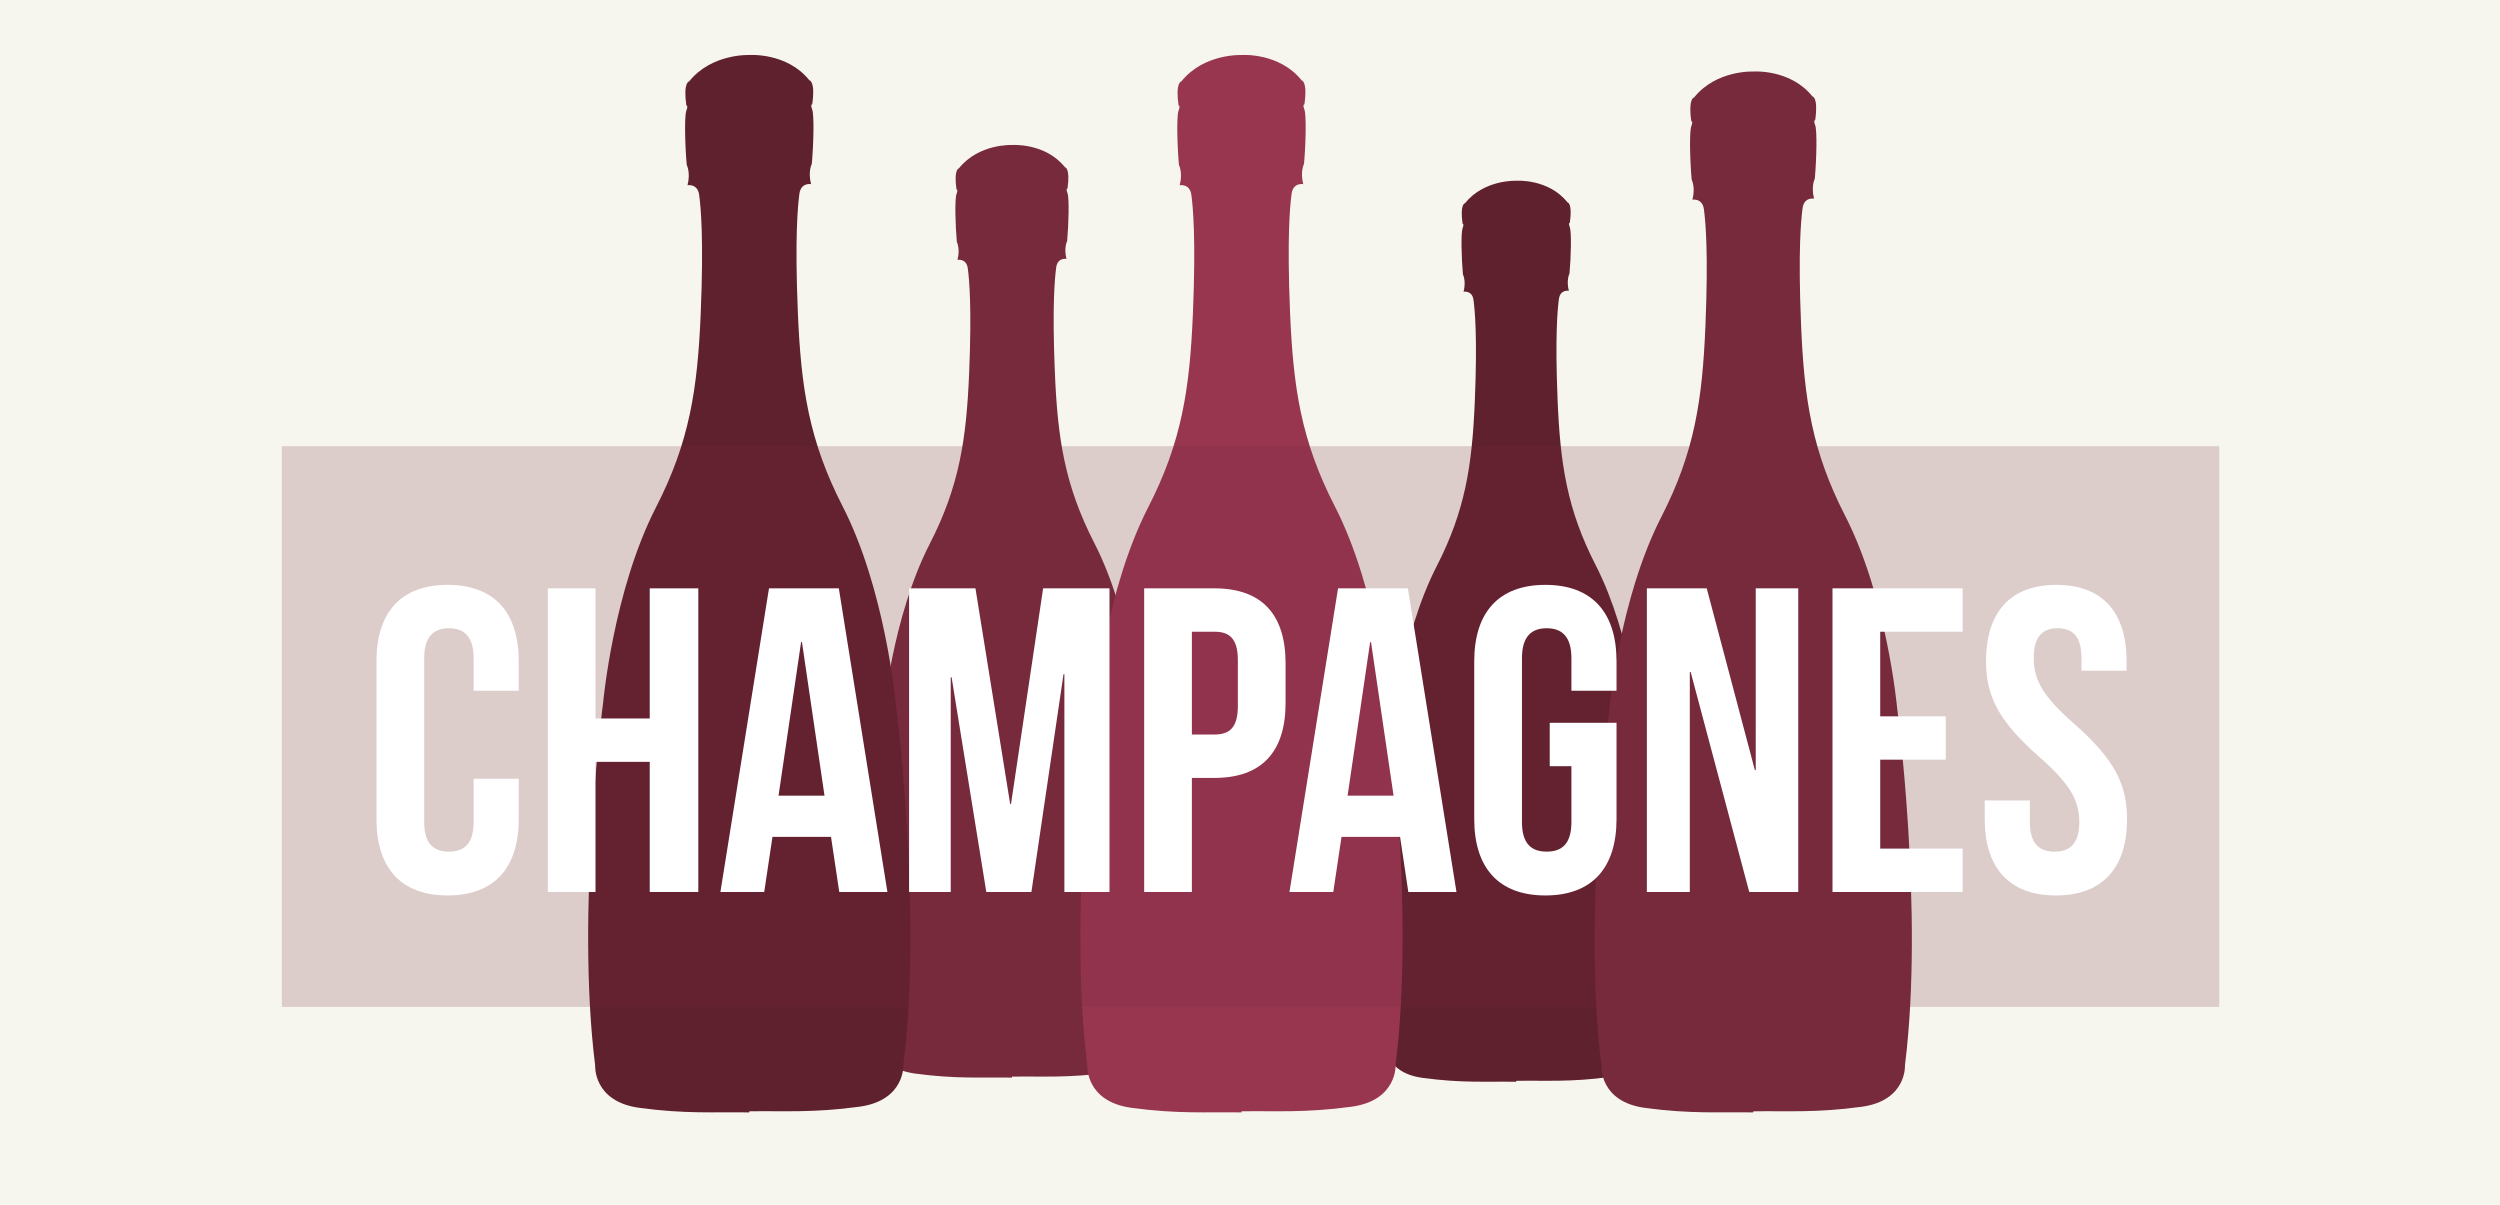 <?xml version="1.0" encoding="utf-8"?>
<!-- Generator: Adobe Illustrator 23.0.2, SVG Export Plug-In . SVG Version: 6.00 Build 0)  -->
<svg version="1.1" id="Calque_1" xmlns="http://www.w3.org/2000/svg" xmlns:xlink="http://www.w3.org/1999/xlink" x="0px" y="0px"
	 width="415px" height="200px" viewBox="0 0 415 200" style="enable-background:new 0 0 415 200;" xml:space="preserve">
<style type="text/css">
	.st0{fill:#F6F6EF;}
	.st1{fill:#772A3C;}
	.st2{fill:#60212E;}
	.st3{fill:#983650;}
	.st4{opacity:0.2;fill:#772A3C;}
	.st5{fill:#FFFFFF;}
</style>
<rect class="st0" width="415" height="200"/>
<g>
	<path class="st1" d="M189.384,118.659c0,0-1.498-16.378-7.728-28.519c-4.914-9.576-6.09-17.305-6.552-28.393s0-15.638,0.224-17.347
		c0.224-1.708,1.708-1.428,1.708-1.428c-0.476-1.848,0.112-2.968,0.112-2.968c0.252-2.772,0.364-7.14,0.056-7.952
		c-0.308-0.812,0-0.746,0-0.746c0.494-3.455-0.411-3.537-0.411-3.537c-3.29-4.113-8.801-3.701-8.801-3.701l0,0
		c0,0-5.511-0.25-8.801,3.863c0,0-0.905,0.082-0.411,3.537c0,0,0.308-0.066,0,0.746c-0.308,0.812-0.196,5.18,0.056,7.952
		c0,0,0.588,1.12,0.112,2.968c0,0,1.484-0.28,1.708,1.428c0.224,1.708,0.686,6.258,0.224,17.347
		c-0.462,11.088-1.638,18.817-6.552,28.393c-6.23,12.141-7.728,28.519-7.728,28.519s-4.032,30.493-1.176,53.174
		c0,0-0.336,5.292,6.468,6.216c6.804,0.924,11.032,0.588,16.1,0.672v-0.161c5.068-0.084,9.296,0.252,16.1-0.672
		s6.468-6.216,6.468-6.216C193.416,149.152,189.384,118.659,189.384,118.659z"/>
	<path class="st2" d="M272.358,121.392c0,0-1.447-15.823-7.466-27.553c-4.748-9.252-5.884-16.718-6.33-27.431
		c-0.446-10.713,0-15.109,0.216-16.759c0.216-1.65,1.65-1.38,1.65-1.38c-0.46-1.785,0.108-2.868,0.108-2.868
		c0.243-2.678,0.352-6.898,0.054-7.683c-0.298-0.785,0-0.72,0-0.72c0.477-3.338-0.397-3.417-0.397-3.417
		c-3.179-3.973-8.503-3.576-8.503-3.576l0,0c0,0-5.324-0.241-8.503,3.732c0,0-0.874,0.079-0.397,3.417c0,0,0.298-0.064,0,0.72
		s-0.189,5.005,0.054,7.683c0,0,0.568,1.082,0.108,2.868c0,0,1.434-0.271,1.65,1.38c0.216,1.65,0.663,6.046,0.216,16.759
		c-0.446,10.713-1.583,18.179-6.33,27.431c-6.019,11.73-7.466,27.553-7.466,27.553s-3.896,29.46-1.136,51.372
		c0,0-0.325,5.113,6.249,6.006c6.574,0.893,10.659,0.568,15.555,0.649v-0.156c4.896-0.081,8.981,0.243,15.555-0.649
		s6.249-6.006,6.249-6.006C276.254,150.852,272.358,121.392,272.358,121.392z"/>
	<path class="st3" d="M230.339,116.378c0,0-1.698-18.569-8.762-32.335c-5.572-10.858-6.905-19.62-7.429-32.192
		c-0.524-12.572,0-17.731,0.254-19.668c0.254-1.937,1.937-1.619,1.937-1.619c-0.54-2.095,0.127-3.365,0.127-3.365
		c0.286-3.143,0.413-8.096,0.064-9.016c-0.349-0.921,0-0.845,0-0.845c0.56-3.917-0.466-4.01-0.466-4.01
		c-3.73-4.663-9.979-4.197-9.979-4.197l0,0c0,0-6.248-0.283-9.979,4.38c0,0-1.026,0.093-0.466,4.01c0,0,0.349-0.075,0,0.845
		c-0.349,0.921-0.222,5.873,0.064,9.016c0,0,0.667,1.27,0.127,3.365c0,0,1.683-0.317,1.937,1.619
		c0.254,1.937,0.778,7.096,0.254,19.668s-1.857,21.334-7.429,32.192c-7.064,13.766-8.762,32.335-8.762,32.335
		s-4.572,34.573-1.333,60.289c0,0-0.381,6,7.334,7.048c7.715,1.048,12.509,0.667,18.255,0.762v-0.183
		c5.746-0.095,10.54,0.286,18.255-0.762c7.715-1.048,7.334-7.048,7.334-7.048C234.911,150.951,230.339,116.378,230.339,116.378z"/>
	<path class="st1" d="M314.915,117.445c0,0-1.672-18.279-8.625-31.83c-5.485-10.688-6.797-19.313-7.313-31.689
		c-0.516-12.376,0-17.454,0.25-19.36c0.25-1.906,1.906-1.594,1.906-1.594c-0.531-2.063,0.125-3.313,0.125-3.313
		c0.281-3.094,0.406-7.969,0.063-8.875c-0.344-0.906,0-0.832,0-0.832c0.551-3.856-0.459-3.947-0.459-3.947
		c-3.672-4.59-9.823-4.131-9.823-4.131l0,0c0,0-6.151-0.279-9.823,4.311c0,0-1.01,0.092-0.459,3.947c0,0,0.344-0.074,0,0.832
		c-0.344,0.906-0.219,5.782,0.063,8.875c0,0,0.656,1.25,0.125,3.313c0,0,1.656-0.313,1.906,1.594c0.25,1.906,0.766,6.985,0.25,19.36
		c-0.516,12.376-1.828,21.001-7.313,31.689c-6.954,13.551-8.625,31.83-8.625,31.83s-4.5,34.033-1.313,59.347
		c0,0-0.375,5.906,7.219,6.938c7.594,1.031,12.313,0.656,17.97,0.75v-0.18c5.657-0.094,10.376,0.281,17.97-0.75
		c7.594-1.031,7.219-6.938,7.219-6.938C319.415,151.478,314.915,117.445,314.915,117.445z"/>
	<path class="st2" d="M148.634,116.378c0,0-1.698-18.569-8.762-32.335c-5.572-10.858-6.905-19.62-7.429-32.192
		c-0.524-12.572,0-17.731,0.254-19.668c0.254-1.937,1.937-1.619,1.937-1.619c-0.54-2.095,0.127-3.365,0.127-3.365
		c0.286-3.143,0.413-8.096,0.064-9.016c-0.349-0.921,0-0.845,0-0.845c0.56-3.917-0.466-4.01-0.466-4.01
		c-3.73-4.663-9.979-4.197-9.979-4.197l0,0c0,0-6.248-0.283-9.979,4.38c0,0-1.026,0.093-0.466,4.01c0,0,0.349-0.075,0,0.845
		c-0.349,0.921-0.222,5.873,0.064,9.016c0,0,0.667,1.27,0.127,3.365c0,0,1.683-0.317,1.937,1.619
		c0.254,1.937,0.778,7.096,0.254,19.668s-1.857,21.334-7.429,32.192c-7.064,13.766-8.762,32.335-8.762,32.335
		s-4.572,34.573-1.333,60.289c0,0-0.381,6,7.334,7.048c7.715,1.048,12.509,0.667,18.255,0.762v-0.183
		c5.746-0.095,10.54,0.286,18.255-0.762c7.715-1.048,7.334-7.048,7.334-7.048C153.206,150.951,148.634,116.378,148.634,116.378z"/>
</g>
<rect x="46.787" y="74.061" class="st4" width="321.606" height="93.093"/>
<g>
	<path class="st5" d="M86.112,129.275v6.697c0,8.064-4.032,12.673-11.809,12.673c-7.776,0-11.809-4.608-11.809-12.673v-26.211
		c0-8.064,4.032-12.673,11.809-12.673c7.777,0,11.809,4.608,11.809,12.673v4.896h-7.488v-5.4c0-3.601-1.584-4.969-4.104-4.969
		c-2.521,0-4.104,1.368-4.104,4.969v27.219c0,3.6,1.584,4.896,4.104,4.896c2.52,0,4.104-1.297,4.104-4.896v-7.201H86.112z"/>
	<path class="st5" d="M98.854,148.069h-7.92V97.665h7.92v21.602h9.001V97.665h8.064v50.404h-8.064v-21.602h-9.001V148.069z"/>
	<path class="st5" d="M147.311,148.069h-7.993l-1.368-9.145h-9.721l-1.368,9.145h-7.273l8.065-50.404h11.593L147.311,148.069z
		 M129.237,132.084h7.633l-3.745-25.49h-0.144L129.237,132.084z"/>
	<path class="st5" d="M167.686,133.452h0.144l5.329-35.787h11.017v50.404h-7.489v-36.147h-0.144l-5.329,36.147h-7.488l-5.761-35.644
		h-0.144v35.644h-6.913V97.665h11.017L167.686,133.452z"/>
	<path class="st5" d="M213.405,110.122v6.553c0,8.064-3.889,12.457-11.81,12.457h-3.744v18.938h-7.92V97.665h11.665
		C209.517,97.665,213.405,102.058,213.405,110.122z M197.852,104.865v17.065h3.744c2.521,0,3.889-1.151,3.889-4.752v-7.561
		c0-3.601-1.368-4.753-3.889-4.753H197.852z"/>
	<path class="st5" d="M241.774,148.069h-7.993l-1.368-9.145h-9.721l-1.368,9.145h-7.272l8.064-50.404h11.594L241.774,148.069z
		 M223.7,132.084h7.633l-3.744-25.49h-0.144L223.7,132.084z"/>
	<path class="st5" d="M257.254,119.987h11.089v15.985c0,8.064-4.032,12.673-11.81,12.673c-7.776,0-11.809-4.608-11.809-12.673
		v-26.211c0-8.064,4.032-12.673,11.809-12.673c7.777,0,11.81,4.608,11.81,12.673v4.896h-7.489v-5.4c0-3.601-1.584-4.969-4.104-4.969
		c-2.52,0-4.104,1.368-4.104,4.969v27.219c0,3.6,1.584,4.896,4.104,4.896c2.521,0,4.104-1.297,4.104-4.896v-9.289h-3.6V119.987z"/>
	<path class="st5" d="M280.653,111.563h-0.145v36.507h-7.128V97.665h9.937l7.992,30.171h0.145V97.665h7.057v50.404h-8.137
		L280.653,111.563z"/>
	<path class="st5" d="M312.116,118.907h10.873v7.2h-10.873v14.762h13.682v7.2h-21.603V97.665h21.603v7.2h-13.682V118.907z"/>
	<path class="st5" d="M341.349,97.089c7.705,0,11.665,4.608,11.665,12.673v1.584h-7.488v-2.088c0-3.601-1.44-4.969-3.961-4.969
		c-2.52,0-3.96,1.368-3.96,4.969c0,3.673,1.584,6.409,6.769,10.945c6.624,5.832,8.713,10.009,8.713,15.77
		c0,8.064-4.032,12.673-11.81,12.673c-7.776,0-11.809-4.608-11.809-12.673v-3.097h7.488v3.601c0,3.6,1.584,4.896,4.104,4.896
		s4.104-1.297,4.104-4.896c0-3.673-1.584-6.409-6.769-10.945c-6.625-5.832-8.713-10.009-8.713-15.77
		C329.684,101.697,333.644,97.089,341.349,97.089z"/>
</g>
<g>
</g>
<g>
</g>
<g>
</g>
<g>
</g>
<g>
</g>
<g>
</g>
</svg>
